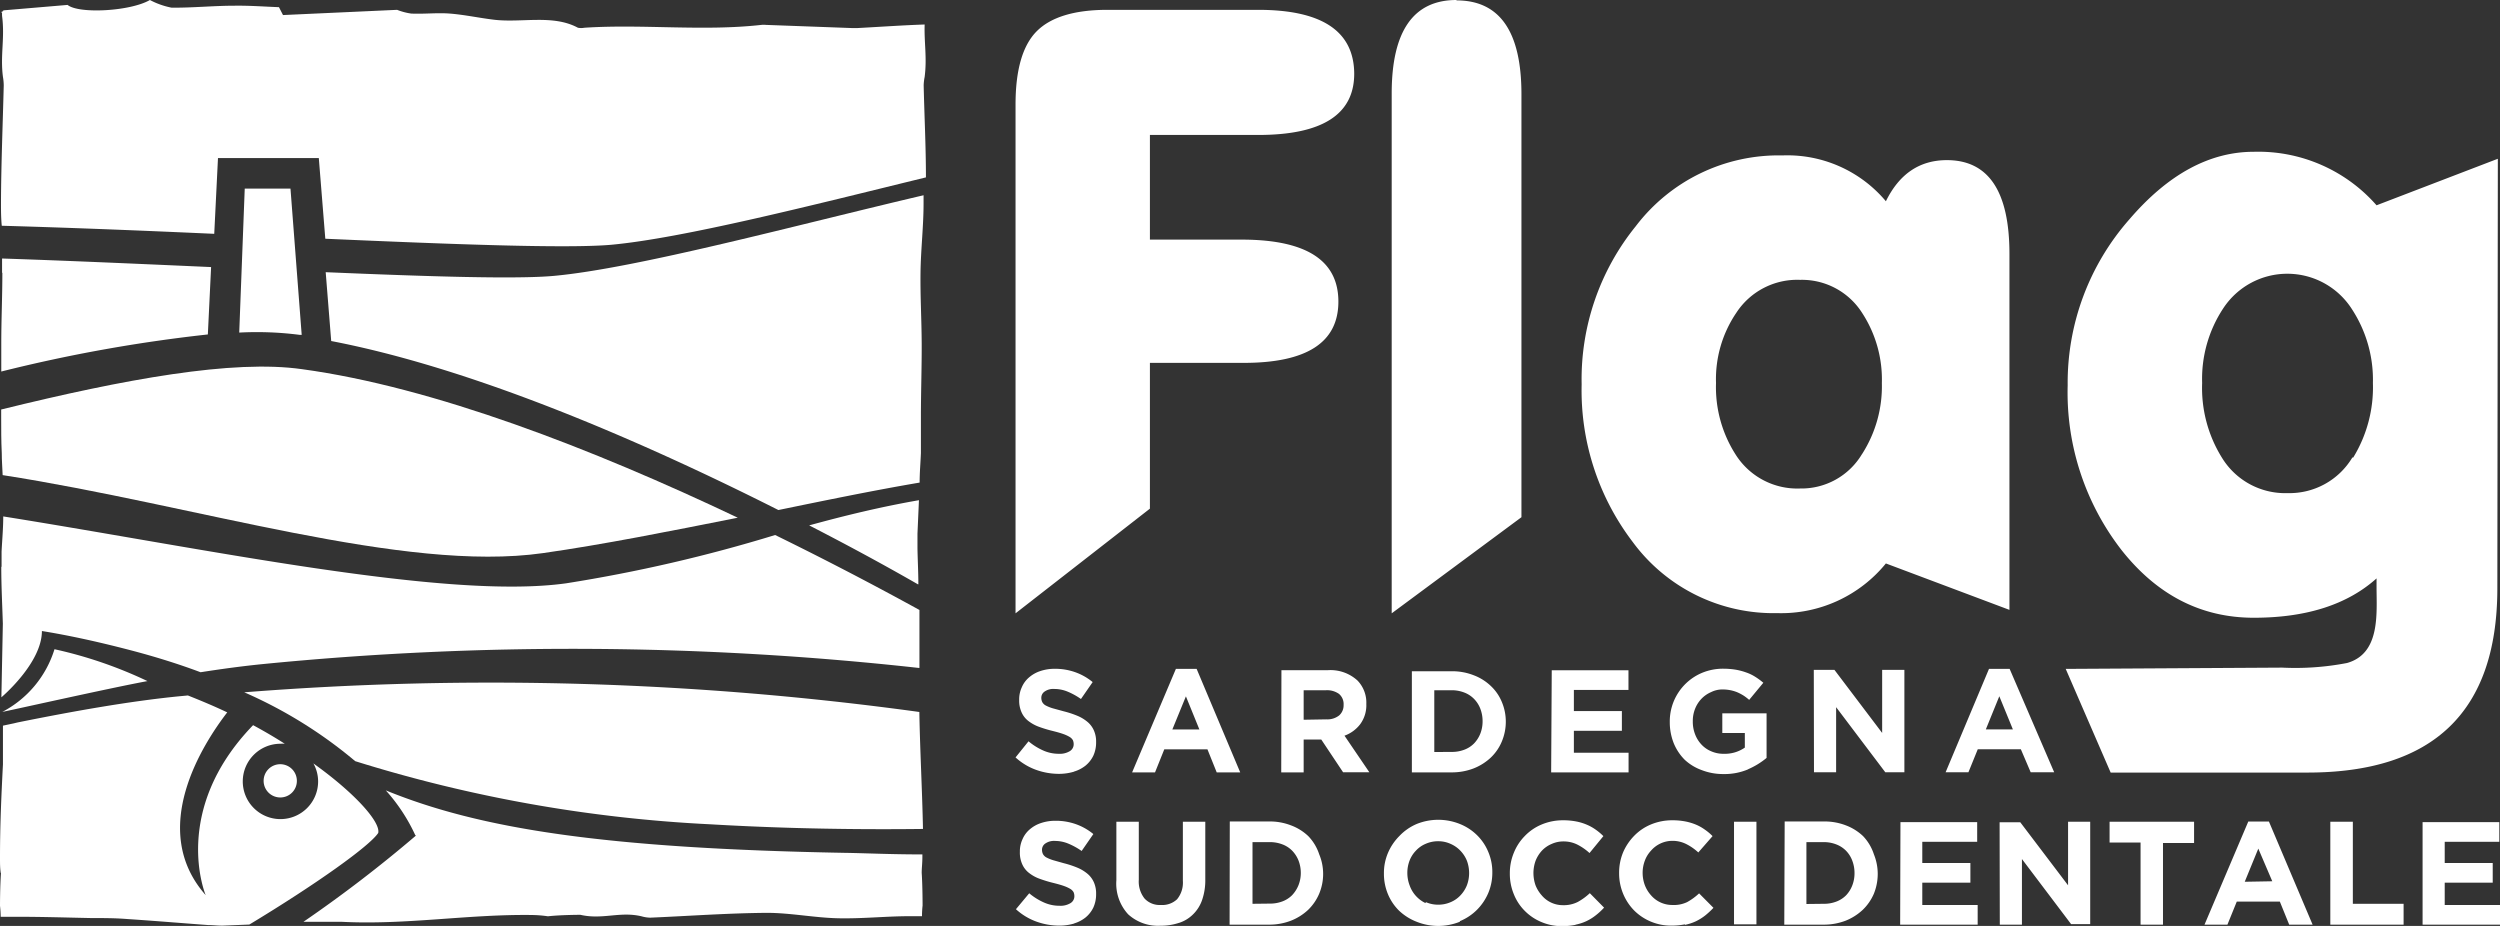 <svg id="Livello_1" data-name="Livello 1" xmlns="http://www.w3.org/2000/svg" xmlns:xlink="http://www.w3.org/1999/xlink" viewBox="0 0 254.15 94.13"><rect x="0" y="0" width="254.15" height="94.13" fill="#333333" stroke="none"/><defs><style>.cls-1{fill:none;}.cls-2{clip-path:url(#clip-path);}.cls-3{fill:#fff;}</style><clipPath id="clip-path" transform="translate(0 0)"><rect class="cls-1" width="254.15" height="94.13"/></clipPath></defs><g class="cls-2"><path class="cls-3" d="M127.9,1H112.59c-3.35,0-5.75.73-7.19,2.17s-2.16,3.93-2.16,7.45V62.35L116.9,51.71V36.89h9.54q9.62,0,9.62-6.23t-9.62-6.3H116.9V13.72h11q9.77,0,9.77-6.23Q137.63,1,127.9,1m20.17-1q-6.6,0-6.59,9.54V62.35l13.19-9.77v-43q0-9.54-6.6-9.54m56.21,25.78q0-9.54-6.36-9.54-4.15,0-6.2,4.18a13.07,13.07,0,0,0-10.52-4.66A18.24,18.24,0,0,0,166.29,23a24.72,24.72,0,0,0-5.5,16.08,25.41,25.41,0,0,0,5.18,16,17.77,17.77,0,0,0,14.68,7.25,13.74,13.74,0,0,0,11.07-5.05L204.28,62Zm-15,20.36A7.17,7.17,0,0,1,183,49.66a7.41,7.41,0,0,1-6.55-3.44,12.69,12.69,0,0,1-2-7.28,12,12,0,0,1,2.05-7.12A7.39,7.39,0,0,1,183,28.45a7.25,7.25,0,0,1,6.31,3.37,12.38,12.38,0,0,1,2,7.12,12.76,12.76,0,0,1-2,7.2m64.62-30-12.33,4.73a16,16,0,0,0-12.48-5.44q-6.75,0-12.64,6.86a25.14,25.14,0,0,0-6.28,16.87,26.12,26.12,0,0,0,5.46,16.74q5.44,6.9,13.46,6.9t12.48-4v.87c0,2.68.41,6.77-3,7.73a27.57,27.57,0,0,1-6.59.47L210,68l4.57,10.54h20q19.23,0,19.31-18.6ZM239.14,46.51a7.45,7.45,0,0,1-6.59,3.62,7.53,7.53,0,0,1-6.68-3.62,13.41,13.41,0,0,1-2-7.57A13,13,0,0,1,226,31.37a7.79,7.79,0,0,1,13.11.08,13.13,13.13,0,0,1,2.12,7.49,13.66,13.66,0,0,1-2,7.57" transform="translate(0 0)"/><path class="cls-3" d="M109.18,78.44a3.45,3.45,0,0,0,1.19-.62,3,3,0,0,0,.78-1,3.21,3.21,0,0,0,.28-1.38v0a2.78,2.78,0,0,0-.22-1.17,2.39,2.39,0,0,0-.63-.86,4,4,0,0,0-1-.62,9.69,9.69,0,0,0-1.41-.47L107,72a4.05,4.05,0,0,1-.69-.28.88.88,0,0,1-.35-.34,1,1,0,0,1-.1-.44v0a.76.76,0,0,1,.34-.64,1.55,1.55,0,0,1,1-.26,3.55,3.55,0,0,1,1.33.27,7.13,7.13,0,0,1,1.36.75l1.19-1.72a5.87,5.87,0,0,0-1.76-1,6.11,6.11,0,0,0-2.09-.35,4.53,4.53,0,0,0-1.47.23,3.34,3.34,0,0,0-1.14.64,2.69,2.69,0,0,0-.74,1,2.93,2.93,0,0,0-.27,1.28v0a2.88,2.88,0,0,0,.25,1.29,2.27,2.27,0,0,0,.69.87,4,4,0,0,0,1.08.59,12.91,12.91,0,0,0,1.43.43c.43.11.79.21,1.06.31a3.54,3.54,0,0,1,.64.3.93.93,0,0,1,.31.32,1,1,0,0,1,.08.39v0a.81.81,0,0,1-.39.72,1.94,1.94,0,0,1-1.11.27,3.85,3.85,0,0,1-1.63-.35,6.24,6.24,0,0,1-1.46-.92L103.24,77a6.21,6.21,0,0,0,2.08,1.26,6.88,6.88,0,0,0,2.32.41,5.35,5.35,0,0,0,1.54-.22m10-4.29,1.38-3.37,1.37,3.37Zm-4.09,4.36h2.33l.94-2.34h4.39l.94,2.34h2.39L121.65,68h-2.11Zm17.44-5.35v-3h2.27a2.09,2.09,0,0,1,1.32.37,1.35,1.35,0,0,1,.47,1.12v0a1.37,1.37,0,0,1-.45,1.07,1.94,1.94,0,0,1-1.3.4Zm-2.28,5.35h2.28V75.18h1.79l2.22,3.33h2.67l-2.53-3.72a3.5,3.5,0,0,0,1.6-1.17,3.25,3.25,0,0,0,.62-2.05v0a3.23,3.23,0,0,0-.89-2.38,4.06,4.06,0,0,0-3-1.06h-4.74Zm15.56-2.07V70.17h1.77a3.5,3.5,0,0,1,1.27.23,2.76,2.76,0,0,1,1,.65,2.92,2.92,0,0,1,.64,1,3.5,3.5,0,0,1,.23,1.27v0a3.4,3.4,0,0,1-.23,1.26,3.08,3.08,0,0,1-.64,1,2.73,2.73,0,0,1-1,.64,3.49,3.49,0,0,1-1.27.22Zm-2.28,2.07h4.05a6.13,6.13,0,0,0,2.22-.4,5.48,5.48,0,0,0,1.75-1.1,4.81,4.81,0,0,0,1.13-1.65,5.2,5.2,0,0,0,.4-2v0a5.13,5.13,0,0,0-.4-2,4.68,4.68,0,0,0-1.13-1.64,5.13,5.13,0,0,0-1.75-1.09,5.92,5.92,0,0,0-2.22-.4h-4.05Zm14.16,0h7.87v-2H160V74.29h4.88v-2H160V70.14h5.55v-2h-7.8Zm20-.31a7.71,7.71,0,0,0,1.9-1.16V72.52h-4.5v2h2.29V76a3.54,3.54,0,0,1-2.14.63,3.06,3.06,0,0,1-1.27-.25,2.85,2.85,0,0,1-1-.69,3.15,3.15,0,0,1-.65-1.05,3.52,3.52,0,0,1-.23-1.32v0a3.35,3.35,0,0,1,.23-1.26,3.13,3.13,0,0,1,.63-1,3,3,0,0,1,1-.7,2.57,2.57,0,0,1,1.16-.27,4.15,4.15,0,0,1,.82.08,3.94,3.94,0,0,1,.69.21,5.07,5.07,0,0,1,.61.32,4.85,4.85,0,0,1,.59.45l1.44-1.74a6.79,6.79,0,0,0-.83-.61,4.33,4.33,0,0,0-.92-.44,6.3,6.3,0,0,0-1.06-.28,8,8,0,0,0-1.26-.1,5.54,5.54,0,0,0-2.18.43,5.35,5.35,0,0,0-3.26,5v0a5.78,5.78,0,0,0,.4,2.14,5.14,5.14,0,0,0,1.12,1.69A5.07,5.07,0,0,0,173,78.29a6,6,0,0,0,2.21.4,6.14,6.14,0,0,0,2.53-.49m6.67.31h2.25V71.89l5,6.62h1.94V68.1h-2.26v6.41l-4.85-6.41h-2.1Zm17.47-4.36,1.37-3.37,1.38,3.37Zm-4.09,4.36h2.32l.95-2.34h4.38l1,2.34h2.39L204.3,68h-2.1Z" transform="translate(0 0)"/><path class="cls-3" d="M109.18,93.88a3.45,3.45,0,0,0,1.19-.62,3,3,0,0,0,.78-1,3.21,3.21,0,0,0,.28-1.38v0a2.78,2.78,0,0,0-.22-1.17,2.39,2.39,0,0,0-.63-.86,4,4,0,0,0-1-.62,9.69,9.69,0,0,0-1.41-.47l-1.1-.31a4.05,4.05,0,0,1-.69-.28.88.88,0,0,1-.35-.34,1,1,0,0,1-.1-.44v0a.76.76,0,0,1,.34-.64,1.55,1.55,0,0,1,1-.26,3.55,3.55,0,0,1,1.33.27,7.13,7.13,0,0,1,1.36.75l1.19-1.72a5.87,5.87,0,0,0-1.76-1,6.11,6.11,0,0,0-2.09-.35,4.53,4.53,0,0,0-1.47.23,3.34,3.34,0,0,0-1.14.64,2.69,2.69,0,0,0-.74,1,2.93,2.93,0,0,0-.27,1.28v0a2.88,2.88,0,0,0,.25,1.29,2.27,2.27,0,0,0,.69.87,3.83,3.83,0,0,0,1.08.59,12.91,12.91,0,0,0,1.43.43c.43.11.79.21,1.06.31a3.54,3.54,0,0,1,.64.3.93.93,0,0,1,.31.32,1,1,0,0,1,.08.39v0a.81.81,0,0,1-.39.72,1.94,1.94,0,0,1-1.11.27,3.85,3.85,0,0,1-1.63-.35,6.24,6.24,0,0,1-1.46-.92l-1.35,1.62a6.21,6.21,0,0,0,2.08,1.26,6.88,6.88,0,0,0,2.32.41,5.35,5.35,0,0,0,1.54-.22m10.64-.06a3.53,3.53,0,0,0,1.44-.88,3.74,3.74,0,0,0,.91-1.46,6.08,6.08,0,0,0,.32-2.07V83.54h-2.28v6a2.66,2.66,0,0,1-.59,1.88A2.2,2.2,0,0,1,118,92a2.09,2.09,0,0,1-1.64-.65,2.77,2.77,0,0,1-.59-1.92V83.54h-2.28v5.95a4.6,4.6,0,0,0,1.2,3.46,4.49,4.49,0,0,0,3.28,1.16,5.8,5.8,0,0,0,1.88-.29m7.48-1.94V85.61h1.76a3.51,3.51,0,0,1,1.28.23,2.76,2.76,0,0,1,1,.65,3.07,3.07,0,0,1,.64,1,3.5,3.5,0,0,1,.23,1.27v0A3.4,3.4,0,0,1,132,90a3.26,3.26,0,0,1-.64,1,2.73,2.73,0,0,1-1,.64,3.51,3.51,0,0,1-1.28.22ZM125,94h4a6.14,6.14,0,0,0,2.23-.4,5.48,5.48,0,0,0,1.75-1.1,5,5,0,0,0,1.13-1.65,5.2,5.2,0,0,0,.4-2v0a5.13,5.13,0,0,0-.4-2A4.81,4.81,0,0,0,133,85a5.13,5.13,0,0,0-1.75-1.09,5.94,5.94,0,0,0-2.23-.4h-4Zm19.92-2.19A3.15,3.15,0,0,1,143.3,90a3.56,3.56,0,0,1-.23-1.26v0a3.48,3.48,0,0,1,.23-1.26,3,3,0,0,1,.64-1,2.84,2.84,0,0,1,1-.7,3.1,3.1,0,0,1,1.27-.26,3,3,0,0,1,1.26.27,3.06,3.06,0,0,1,1,.7,3.2,3.2,0,0,1,.65,1,3.58,3.58,0,0,1,.23,1.27v0a3.47,3.47,0,0,1-.23,1.25,3.2,3.2,0,0,1-.64,1,2.88,2.88,0,0,1-1,.7,3.12,3.12,0,0,1-1.26.26,3.07,3.07,0,0,1-1.27-.26m3.45,1.94a5.3,5.3,0,0,0,1.75-1.16,5.42,5.42,0,0,0,1.15-1.71,5.32,5.32,0,0,0,.41-2.08v0a5.2,5.2,0,0,0-.41-2.09,5.09,5.09,0,0,0-1.14-1.7,5.26,5.26,0,0,0-1.74-1.14,5.87,5.87,0,0,0-4.41,0A5.3,5.3,0,0,0,142.25,85a5.42,5.42,0,0,0-1.15,1.71,5.2,5.2,0,0,0-.41,2.09v0a5.35,5.35,0,0,0,.4,2.08,5.09,5.09,0,0,0,1.14,1.7A5.47,5.47,0,0,0,144,93.7a5.89,5.89,0,0,0,4.42,0m11.76.3a4.75,4.75,0,0,0,1.12-.37,5,5,0,0,0,.94-.59,6.65,6.65,0,0,0,.83-.77l-1.45-1.47a6,6,0,0,1-1.22.89,3.14,3.14,0,0,1-1.5.33,2.8,2.8,0,0,1-2.17-1,3.5,3.5,0,0,1-.62-1,3.79,3.79,0,0,1-.22-1.26v0a3.71,3.71,0,0,1,.22-1.26,3.33,3.33,0,0,1,.62-1,2.9,2.9,0,0,1,1-.7,2.86,2.86,0,0,1,1.21-.26,3.11,3.11,0,0,1,1.41.32,5.55,5.55,0,0,1,1.24.86L163,85a5.89,5.89,0,0,0-.77-.65,4.74,4.74,0,0,0-.91-.51,5.27,5.27,0,0,0-1.08-.33,6.85,6.85,0,0,0-1.33-.12,5.56,5.56,0,0,0-2.19.43A5.08,5.08,0,0,0,155,85a5.15,5.15,0,0,0-1.11,1.71,5.37,5.37,0,0,0-.4,2.09v0a5.4,5.4,0,0,0,.4,2.09,5,5,0,0,0,1.11,1.7,5.14,5.14,0,0,0,1.69,1.14,5.26,5.26,0,0,0,2.11.42,6.9,6.9,0,0,0,1.36-.13m11.14,0a4.91,4.91,0,0,0,1.12-.37,5.32,5.32,0,0,0,.94-.59,8.42,8.42,0,0,0,.83-.77l-1.46-1.47a6,6,0,0,1-1.22.89A3.14,3.14,0,0,1,170,92a2.84,2.84,0,0,1-2.17-1,3.28,3.28,0,0,1-.61-1,3.56,3.56,0,0,1-.23-1.26v0a3.48,3.48,0,0,1,.23-1.26,3,3,0,0,1,.62-1,2.88,2.88,0,0,1,2.16-1,3.11,3.11,0,0,1,1.41.32,5.33,5.33,0,0,1,1.24.86L174.1,85a5.3,5.3,0,0,0-.77-.65,4.66,4.66,0,0,0-.9-.51,5.57,5.57,0,0,0-1.09-.33,6.74,6.74,0,0,0-1.32-.12,5.6,5.6,0,0,0-2.2.43,5.08,5.08,0,0,0-1.7,1.16A5.48,5.48,0,0,0,165,86.66a5.37,5.37,0,0,0-.4,2.09v0a5.4,5.4,0,0,0,.4,2.09,5.32,5.32,0,0,0,1.11,1.7,5.25,5.25,0,0,0,1.69,1.14,5.31,5.31,0,0,0,2.12.42,7.06,7.06,0,0,0,1.36-.13m5,0h2.28V83.54h-2.28Zm7.36-2.07V85.61h1.76a3.46,3.46,0,0,1,1.27.23,2.8,2.8,0,0,1,1,.65,2.89,2.89,0,0,1,.63,1,3.5,3.5,0,0,1,.23,1.27v0a3.4,3.4,0,0,1-.23,1.26,3.05,3.05,0,0,1-.63,1,2.77,2.77,0,0,1-1,.64,3.46,3.46,0,0,1-1.27.22ZM181.39,94h4a6.18,6.18,0,0,0,2.23-.4,5.55,5.55,0,0,0,1.74-1.1,5,5,0,0,0,1.14-1.65,5.38,5.38,0,0,0,.39-2v0a5.31,5.31,0,0,0-.39-2A4.84,4.84,0,0,0,189.4,85a5.19,5.19,0,0,0-1.74-1.09,6,6,0,0,0-2.23-.4h-4Zm11.78,0h7.88v-2h-5.63V89.73h4.89v-2h-4.89V85.58H201v-2h-7.8Zm10.13,0h2.25V87.33l5,6.62h1.94V83.54h-2.25V90l-4.86-6.41h-2.1Zm14.31,0h2.28v-8.3h3.16V83.54h-8.59v2.11h3.15Zm10.59-4.36,1.38-3.37L231,89.59ZM224.11,94h2.33l.95-2.34h4.38l.95,2.34h2.38l-4.44-10.48h-2.1Zm12.79,0h7.45V91.88h-5.16V83.54H236.9Zm9.38,0h7.87v-2h-5.62V89.73h4.88v-2h-4.88V85.58h5.55v-2h-7.8Z" transform="translate(0 0)"/><path class="cls-3" d="M94.13,18c0-3.11-.16-6.22-.23-9.33A5.14,5.14,0,0,1,94,7.82c.25-1.95-.06-3.5,0-5.33-2.26.08-4.53.24-6.79.36-.22,0-.44,0-.66,0l-8.71-.32a2.09,2.09,0,0,0-.43,0c-6,.67-12-.1-18,.29a1.76,1.76,0,0,1-.66,0C56.2,1.44,53,2.35,50.18,2c-1.49-.18-2.94-.5-4.45-.62-1.28-.1-2.62.06-3.92,0A6.22,6.22,0,0,1,40.37,1l-11.6.53-.41-.8c-1.55-.06-3-.17-4.5-.15-2.14,0-4.29.22-6.42.2A7.94,7.94,0,0,1,15.24,0C13.24,1.16,8,1.43,6.87.5L.26,1.06c.32.05-.37.17-.05.22a3.39,3.39,0,0,0,0,.34c.3,2.25-.2,4,.09,6.2a5.14,5.14,0,0,1,.08.88c-.1,4-.26,7.89-.28,11.85,0,.8,0,1.6.08,2.4,6.84.19,14.28.49,21.6.82l.38-7.7H32.41l.66,8.2c13.16.58,24.49,1,29,.62,7.29-.66,20.39-4,32.07-6.86" transform="translate(0 0)"/><path class="cls-3" d="M.24,27.73c0,2.4-.11,4.8-.11,7.21,0,.94,0,1.89,0,2.83a156.14,156.14,0,0,1,21-3.77l.33-6.85c-7-.31-14.31-.64-21.25-.87,0,.48,0,1,0,1.45m32.9-.06.56,7c14,2.69,30.67,9.72,45.46,17.18,4.86-1,9.71-2,14.36-2.79,0-1,.09-2,.13-3,0-1.22,0-2.45,0-3.68,0-2.48.09-5,.08-7.44s-.15-4.81-.12-7.21.32-4.8.31-7.18c0-.24,0-.47,0-.7-12.81,3-29.14,7.43-37.62,8.2-3.82.34-12.58.07-23.2-.38" transform="translate(0 0)"/><path class="cls-3" d="M.12,41.63c0,.25,0,.5,0,.75,0,1.23,0,2.46.06,3.68,0,.75.06,1.5.09,2.24,19.63,3.05,40.81,9.94,54.92,7.93C61.31,55.36,68.12,54,75,52.63,60.17,45.58,44,39.34,30.7,37.53c-7-1-18,1-30.58,4.1" transform="translate(0 0)"/><path class="cls-3" d="M.13,57.62c0,1.93.1,3.86.16,5.79L.14,70.89s4.12-3.47,4.12-6.74c2.42.39,5.37,1,9,1.95,2.6.68,5,1.44,7.13,2.24,2.17-.34,4.25-.62,6.23-.82a320.32,320.32,0,0,1,66.85.39.33.33,0,0,1,0-.1c0-1.93,0-3.87,0-5.8-4.55-2.5-9.5-5.09-14.67-7.62A154.69,154.69,0,0,1,57.55,59.3C45.36,61,21.14,55.82.33,52.5c0,1.2-.11,2.39-.17,3.58,0,.51,0,1,0,1.54m93.2,1.77c0-1.22-.07-2.43-.09-3.65,0-.49,0-1,0-1.49l.15-3.4c-3.85.67-7.52,1.56-11.16,2.56,3.89,2,7.59,4,11.07,6" transform="translate(0 0)"/><path class="cls-3" d="M93.83,84.27c-.08-4-.3-7.91-.37-11.89a319.28,319.28,0,0,0-68.63-2,46.2,46.2,0,0,1,11.28,7A144.6,144.6,0,0,0,72.25,83.8c4.27.25,11.79.59,21.58.47" transform="translate(0 0)"/><path class="cls-3" d="M.1,88.76C0,90.13,0,92.08,0,92.08A11.21,11.21,0,0,1,.07,93.2c.58,0,1.16,0,1.74,0,2.48,0,5,.08,7.45.13,1.23,0,2.46,0,3.69.1,2.73.18,5.46.41,8.19.61.5,0,1,.07,1.5.06l2.71-.11c6.87-4.15,12.24-8,13.1-9.31.25-1.09-2.3-4-6.59-7.07a3.77,3.77,0,0,1,.48,1.82,3.83,3.83,0,1,1-3.82-3.82,3.15,3.15,0,0,1,.43,0c-1-.64-2.09-1.28-3.22-1.89C17.29,82.44,20.91,91,20.91,91c-5.91-6.68-.26-15.4,2.19-18.58-1.28-.61-2.64-1.18-4-1.72l-.95.09c-4.91.49-10.51,1.47-16.39,2.66l-.33.08h0l-1.13.24c0,1.12,0,2.44,0,3.93C.14,80.79,0,83.93,0,87.12c0,.67,0,1.17.08,1.64m30.1-9.38a1.69,1.69,0,1,0-1.68,1.69,1.68,1.68,0,0,0,1.68-1.69m-30-7c.16,0,11-2.44,14.81-3.14A44,44,0,0,0,5.54,66,10.78,10.78,0,0,1,.22,72.38M42.29,84.94a136.35,136.35,0,0,1-11.44,8.77c1.29,0,2.58,0,3.87,0,6.52.34,12.85-.78,19.34-.69a12,12,0,0,1,1.64.13C57.07,93,59,93,59,93c2.26.52,4-.37,6.21.15a3.44,3.44,0,0,0,.89.14c3.95-.17,7.9-.46,11.86-.49,2.38,0,4.79.49,7.19.55s4.81-.2,7.22-.21c.45,0,.9,0,1.36,0a10.23,10.23,0,0,1,.06-1.09s0-2-.09-3.32c0-.47.07-1,.07-1.64v-.23c-3.21,0-5.87-.13-7.89-.16-24.52-.45-37.14-2.46-46.66-6.35a18.08,18.08,0,0,1,3,4.56" transform="translate(0 0)"/><path class="cls-3" d="M24.88,19.17l-.56,14.64a34.07,34.07,0,0,1,6.13.23l.22,0L29.53,19.17Z" transform="translate(0 0)"/></g></svg>